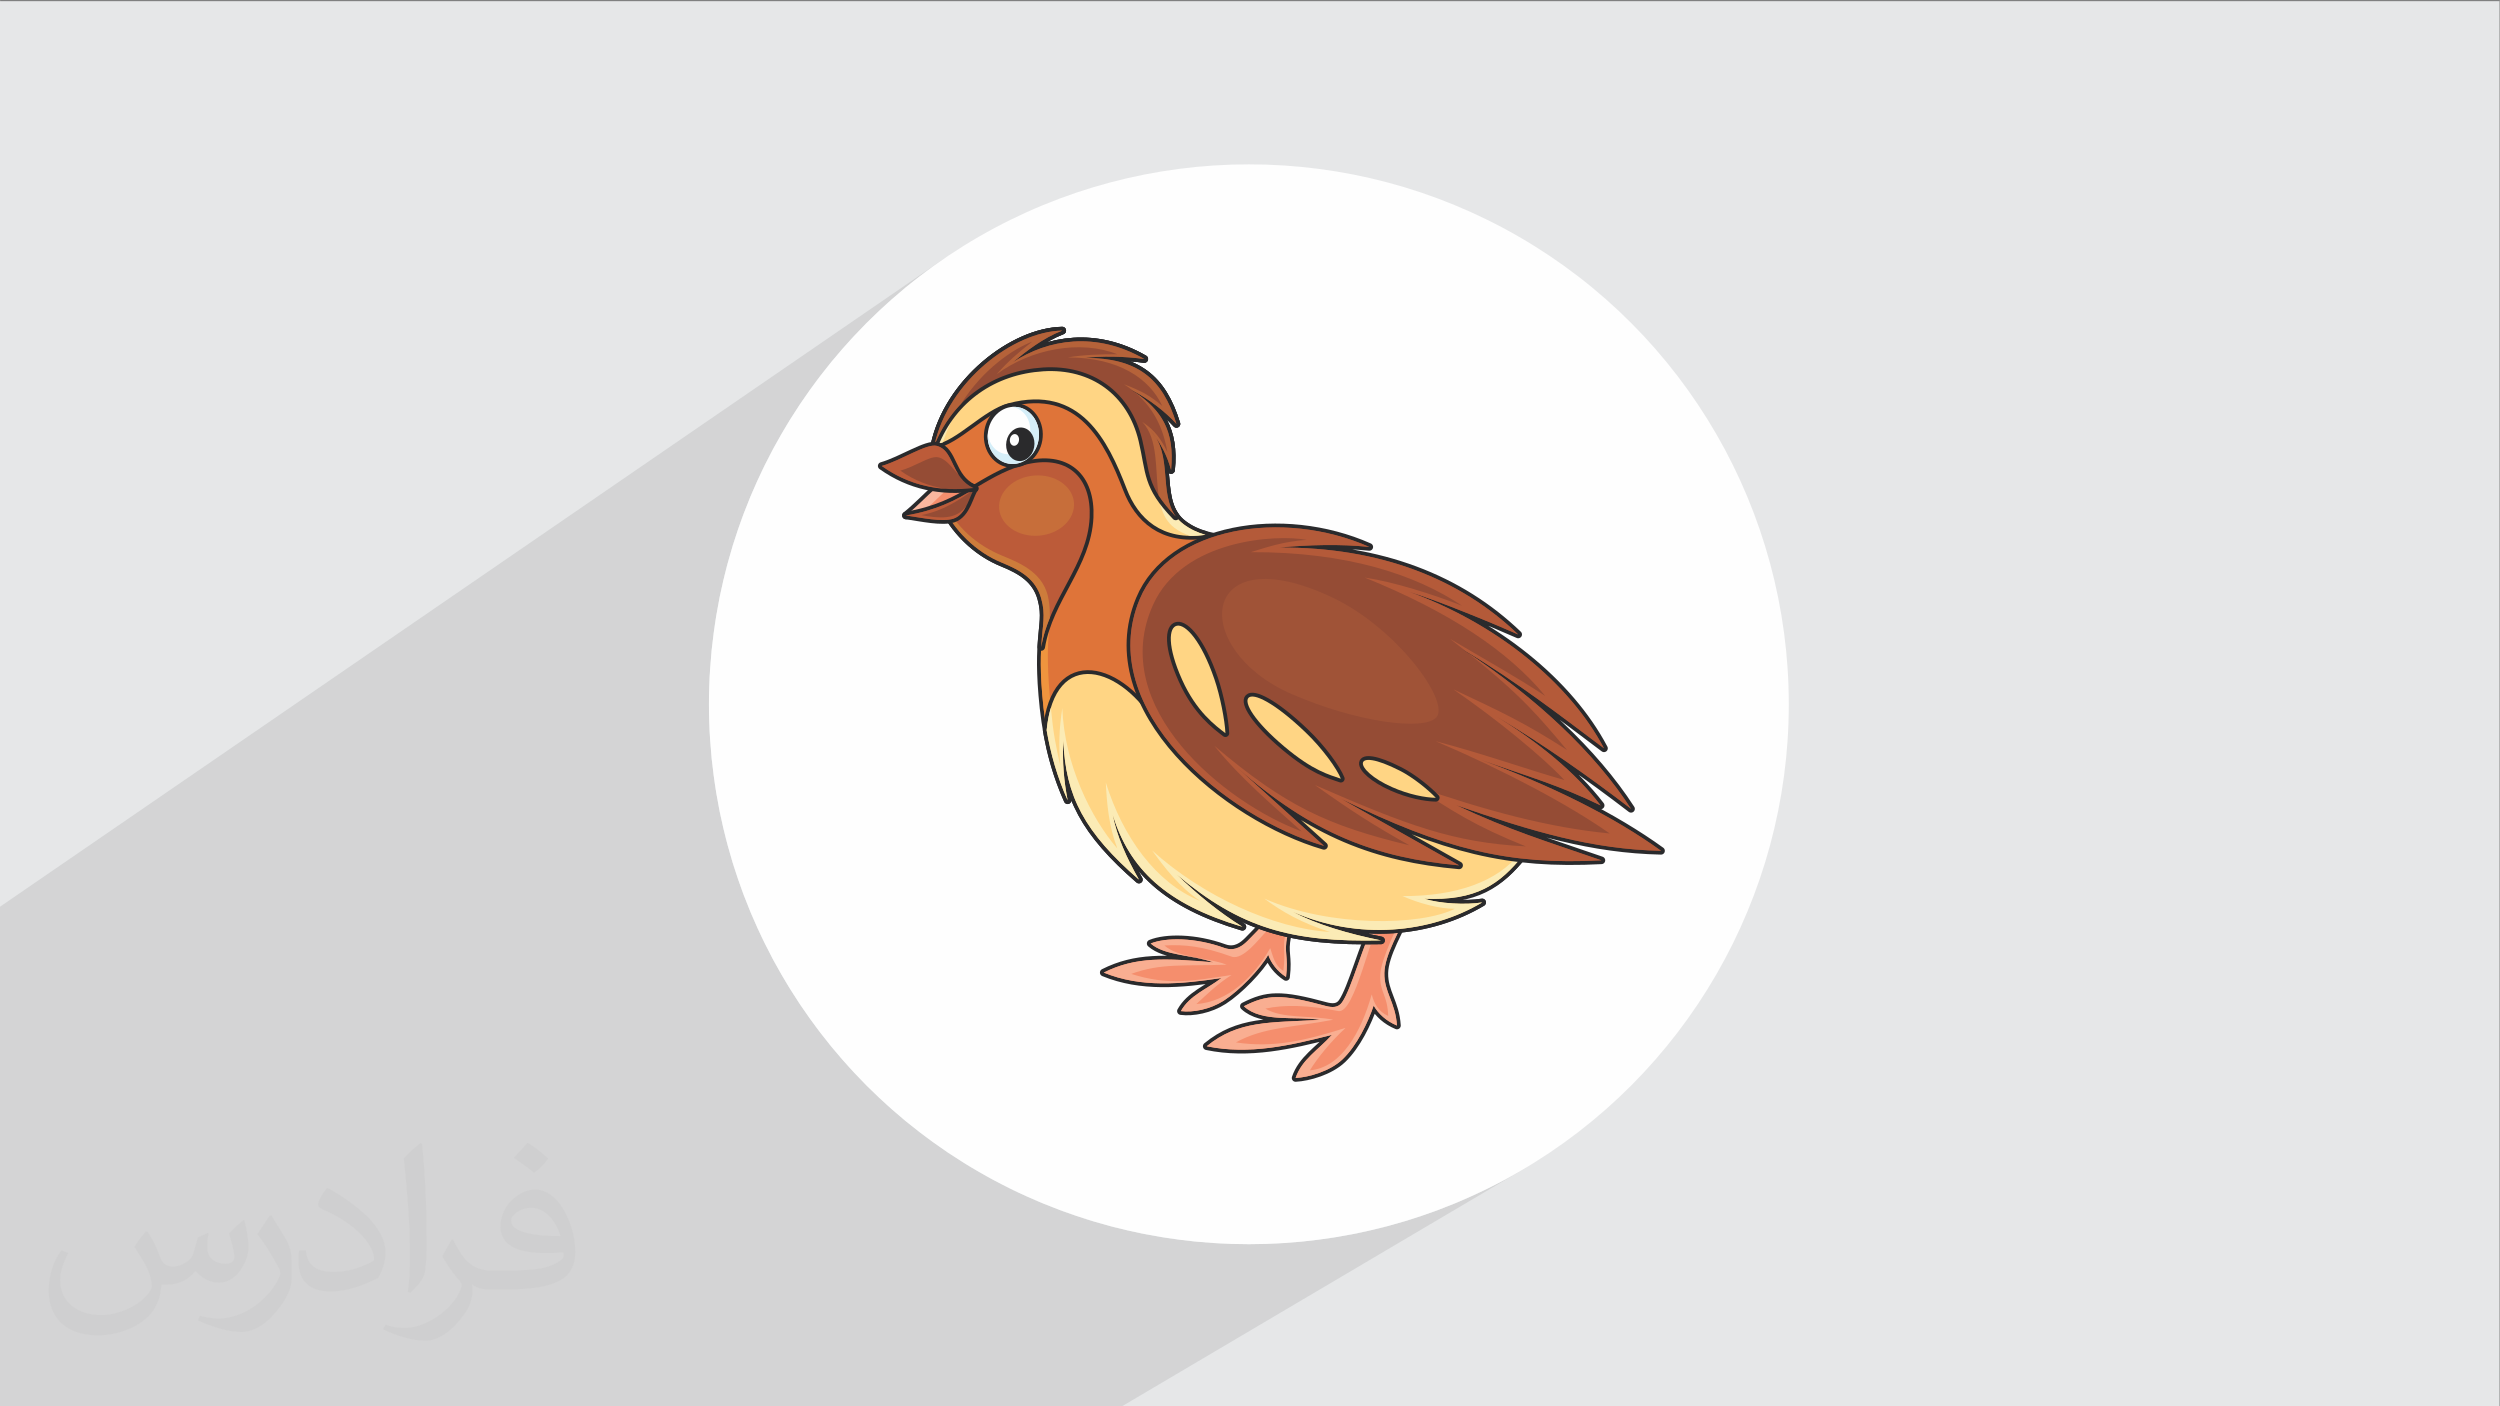 <?xml version="1.0" encoding="UTF-8"?>
<!DOCTYPE svg PUBLIC "-//W3C//DTD SVG 1.1//EN" "http://www.w3.org/Graphics/SVG/1.1/DTD/svg11.dtd">
<!-- Creator: CorelDRAW -->
<svg xmlns="http://www.w3.org/2000/svg" xml:space="preserve" width="3.703in" height="2.083in" version="1.1" style="shape-rendering:geometricPrecision; text-rendering:geometricPrecision; image-rendering:optimizeQuality; fill-rule:evenodd; clip-rule:evenodd"
viewBox="0 0 3703.33 2083.33"
 xmlns:xlink="http://www.w3.org/1999/xlink"
 xmlns:xodm="http://www.corel.com/coreldraw/odm/2003">
 <rect x="0" y="0" width="3703.33" height="2083.33" fill="#808080" stroke="none"/>
 <defs>
  <style type="text/css">
   <![CDATA[
    .str0 {stroke:#2A2A2C;stroke-width:11.26;stroke-linecap:round;stroke-linejoin:round;stroke-miterlimit:22.926}
    .fil4 {fill:none}
    .fil19 {fill:#FEFEFE}
    .fil3 {fill:#FEFEFE}
    .fil9 {fill:#FFD584}
    .fil16 {fill:#F9B79F}
    .fil6 {fill:#F9AE91}
    .fil5 {fill:#F58E6D}
    .fil10 {fill:#FBEBB5}
    .fil8 {fill:#EF943E}
    .fil7 {fill:#DF7439}
    .fil20 {fill:#D5EEF8}
    .fil13 {fill:#CD7C3B}
    .fil12 {fill:#C76E3A}
    .fil11 {fill:#BC5B39}
    .fil15 {fill:#B56239}
    .fil18 {fill:#B45A39}
    .fil17 {fill:#A05337}
    .fil14 {fill:#954C35}
    .fil21 {fill:#2A2A2C}
    .fil0 {fill:#E6E7E8}
    .fil2 {fill:#373435;fill-opacity:0.031}
    .fil1 {fill:#373435;fill-opacity:0.102}
   ]]>
  </style>
 </defs>
 <g id="Layer_x0020_1">
  <polygon class="fil0" points="-2.67,1.74 3702.66,1.74 3702.66,2084.93 -2.67,2084.93 "/>
  <polygon class="fil1" points="1659.3,2084.93 -2.67,2084.93 -2.67,1344.98 1402.78,380.07 1371.42,402.38 1341.2,426.12 1312.18,451.26 1284.41,477.75 1257.92,505.53 1232.78,534.55 1209.04,564.76 1186.73,596.13 1165.93,628.58 1146.67,662.07 1129,696.56 1112.99,731.99 1098.67,768.32 1086.09,805.48 1075.31,843.44 1066.38,882.14 1059.35,921.53 1054.26,961.56 1051.17,1002.18 1050.13,1043.34 1051.17,1084.5 1054.26,1125.12 1059.35,1165.15 1066.38,1204.54 1075.31,1243.24 1086.09,1281.19 1098.67,1318.36 1112.99,1354.68 1129,1390.11 1146.67,1424.6 1165.93,1458.09 1186.73,1490.55 1209.04,1521.91 1232.78,1552.13 1257.92,1581.15 1284.41,1608.93 1312.18,1635.41 1341.2,1660.55 1371.42,1684.3 1402.78,1706.6 1435.24,1727.4 1468.73,1746.66 1503.22,1764.33 1538.65,1780.34 1574.97,1794.67 1612.14,1807.24 1650.09,1818.02 1688.79,1826.95 1728.18,1833.98 1768.21,1839.07 1808.83,1842.16 1849.99,1843.2 1891.15,1842.16 1931.78,1839.07 1971.8,1833.98 2011.19,1826.95 2049.89,1818.02 2087.85,1807.24 2125.01,1794.67 2161.34,1780.34 2196.77,1764.33 2231.26,1746.66 2264.75,1727.4 "/>
  <path class="fil2" d="M219.02 1825.24c7,11 12,21 16,32 3,7 5,19 21,19 5,0 11,-1 17,-5 7,-3 12,-9 14,-17l6 -21 15 -7 1 1c-2,8 -2,15 -2,21 0,18 15,24 27,24 7,0 13,-3 13,-10 0,-8 -4,-22 -8,-35 7,-7 14,-14 22,-20l1 1c4,15 6,30 6,40 0,10 -4,20 -8,27 -7,14 -20,25 -36,25 -12,0 -25,-6 -34,-17l-1 0c-9,11 -22,20 -43,20l-7 0c-1,14 -4,24 -9,33 -13,25 -50,42 -85.01,42 -49,0 -73.01,-28 -73.01,-66 0,-23 7,-45 19,-60l10 4c-7,14 -12,27 -12,40 0,35 29,52 61,52 30,0 68.01,-20 75.01,-42 -2,-25 -12,-36 -26,-59 4,-7 10,-15 17,-23l1 0 0 0 2 1 0 0 0 0 0 0 0.02 -0.01 -0.01 0.01zm563.05 -132.01c10,6 20,14 30,23 -6,8 -12,15 -21,21 -10,-8 -20,-15 -30,-22 7,-8 14,-15 20,-22l1 0 0 0 0 0 0 0zm5 96.01c-17,0 -30,11 -30,19 0,17 33,23 73.01,23 -5,-20 -22,-42 -43,-42l0 0 -0.01 0zm-37 93.01c22,0 41,-1 55,-4 16,-4 30,-12 30,-18 0,-2 0,-3 -1,-5 -9,1 -19,1 -29,1 -29,0 -52,-7 -60,-23 -2,-4 -4,-10 -4,-15 0,-16 7,-32 19,-42 10,-9 21,-14 33,-14 20,0 37,17 48,42 6,14 11,30 11,51 0,14 -4,25 -12,34 -16,15 -45,21 -90.01,21l-20 0 0 0 -5 0c-11,0 -19,-2 -25,-7l-1 0c0,2 1,5 1,7 0,10 -3,23 -10,33 -20,30 -42,43 -60,43 -19,0 -42,-7 -63,-17l4 -7c7,3 16,5 29,5 34,0 78.01,-33 84.01,-64 -1,-3 -3,-6 -7,-10 -10,-12 -16,-22 -22,-32 5,-10 10,-18 14,-25l2 0c14,29 28,46 57,46l4 0 0 0 21 0 0 0 -3 0 0 0 0 0 0 0zm-146.01 31c2,-14 3,-29 3,-43l0 -21c0,-39 -5,-96.01 -9,-133.01 7,-8 17,-17 25,-23l2 1c5,47 7,101.01 7,151.01 0,13 -1,26 -2,35 -1,12 -8,21 -22,35l-3 -1 0 0 -1 -1 0 0 0 0 0 0zm-151.02 -62.01c1,18 10,33 41,33 20,0 36,-5 55,-14 3,-2 5,-3 5,-5 0,-12 -9,-27 -24,-41 -14,-13 -34,-25 -51,-32 -6,-3 -8,-5 -8,-8 0,-5 7,-17 13,-24l2 0c20,11 43,27 60,44 15,16 25,33 25,51 0,13 -4,26 -11,38 -22,11 -46,20 -70.01,20 -29,0 -48,-13 -48,-45 0,-3 0,-9 1,-16l10 0 0 0 0 -1 0 0 0 0 0 0 0 0 0.01 0zm-52 -52l18 29c7,11 13,22 13,41l0 24c0,19 -12,39 -32,60 -15,14 -29,20 -42,20 -19,0 -40,-6 -65,-17l3 -7c8,2 17,4 28,4 35,0 72.01,-26 88.01,-58 2,-4 3,-7 3,-9 0,-4 -2,-8 -4,-11 -9,-17 -19,-33 -30,-47 6,-9 12,-18 18,-27l2 0 0 0 0 -2 0 0 0 0 0 0 0 0 -0.01 0z"/>
  <circle class="fil3" cx="1849.99" cy="1043.34" r="799.86"/>
  <g id="_1601250643536">
   <path class="fil4 str0" d="M1920.73 1309.77c-28.04,37.78 -56.02,67.67 -72.39,83.8 -6.62,6.51 -18.06,16.76 -34.84,10.7 -42.89,-15.49 -86.2,-15.75 -109,-6.54 21.26,18.59 61.87,16.49 92.8,27.91 -70.77,-6.09 -114.98,-8.63 -162.32,15.17 55.15,22.82 115.11,17.11 174.42,8.05 -22.03,16.86 -46.84,25.39 -60.1,49.03 17.77,2.41 43.47,-2.62 63.33,-15.38 23.09,-14.83 53.96,-46.65 66.03,-67.99 4.29,12.15 12.97,24.04 26.4,32.8 3.89,-31.48 -3.47,-34.95 1.91,-60.69 5.13,-24.57 40.46,-51.63 61.71,-81.17 6.59,-9.14 -38.86,-7.97 -47.94,4.31l0 0z"/>
   <path class="fil5" d="M1920.73 1309.77c-28.04,37.78 -56.02,67.67 -72.39,83.8 -6.62,6.51 -18.06,16.76 -34.84,10.7 -42.89,-15.49 -86.2,-15.75 -109,-6.54 21.26,18.59 61.87,16.49 92.8,27.91 -70.77,-6.09 -114.98,-8.63 -162.32,15.17 55.15,22.82 115.11,17.11 174.42,8.05 -22.03,16.86 -46.84,25.39 -60.1,49.03 17.77,2.41 43.47,-2.62 63.33,-15.38 23.09,-14.83 53.96,-46.65 66.03,-67.99 4.29,12.15 12.97,24.04 26.4,32.8 3.89,-31.48 -3.47,-34.95 1.91,-60.69 5.13,-24.57 40.46,-51.63 61.71,-81.17 6.59,-9.14 -38.86,-7.97 -47.94,4.31l0 0z"/>
   <path class="fil6" d="M1920.73 1309.77c-28.04,37.78 -56.02,67.67 -72.39,83.8 -6.62,6.51 -18.06,16.76 -34.84,10.7 -42.89,-15.49 -86.2,-15.75 -109,-6.54 21.26,18.59 61.87,16.49 92.8,27.91 -70.77,-6.09 -114.98,-8.63 -162.32,15.17 55.15,22.82 115.11,17.11 174.42,8.05 -22.03,16.86 -46.84,25.39 -60.1,49.03 17.77,2.41 43.47,-2.62 63.33,-15.38 23.09,-14.83 53.96,-46.65 66.03,-67.99 4.29,12.15 12.97,24.04 26.4,32.8 3.89,-31.48 -3.47,-34.95 1.91,-60.69 5.13,-24.57 40.46,-51.63 61.71,-81.17 1.38,-1.91 0.48,-3.36 -1.88,-4.37 -22.19,27.72 -57.59,57.93 -62.32,80.57 -5.37,25.76 0.5,25.23 -3.39,56.74 -13.42,-8.77 -15.17,-21.66 -19.46,-33.81 -25.02,44.3 -63.7,79.67 -109.5,82.87 16.26,-14.7 29.15,-28.2 52.19,-43.08 -59.33,9.06 -93.46,15.78 -148.64,-1.59 44.37,-16.36 79.64,-11.33 141.49,-13.69 -30.92,-11.39 -71.03,-9.82 -92.3,-28.41 29.26,-1.75 56.69,1.01 99.55,16.5 16.79,6.06 42.15,-28.04 48.77,-34.55 15.86,-15.62 40.83,-45.65 67.89,-81.94 -8.76,1.56 -17,4.58 -20.33,9.08l0 0z"/>
   <path class="fil4 str0" d="M2040.14 1356.61c-22.14,45.59 -37.89,107.84 -52,128.15 -5.69,8.23 -14.54,8.13 -24.54,5.43 -66.38,-18.06 -86.76,-16.89 -121.02,0.48 26.26,24.65 78.05,14.3 113.08,20.2 -74.71,4.26 -121.07,0.53 -168.12,39.07 62.96,13.16 125.1,-1.46 185.55,-16.89 -19.96,22.24 -44.54,36.22 -53.88,63.89 19.3,-0.98 50.81,-9.93 69.31,-27.4 21.47,-20.31 37.83,-54.81 46.36,-79.8 6.96,12.02 18.54,22.88 34.5,29.49 -2.15,-34.13 -19.22,-49.51 -18.67,-77.83 0.56,-27.04 22.74,-63.36 39.37,-98.89 5.14,-10.99 -42.76,-0.69 -49.93,14.11l0 0z"/>
   <path class="fil5" d="M2040.14 1356.61c-22.14,45.59 -37.89,107.84 -52,128.15 -5.69,8.23 -14.54,8.13 -24.54,5.43 -66.38,-18.06 -86.76,-16.89 -121.02,0.48 26.26,24.65 78.05,14.3 113.08,20.2 -74.71,4.26 -121.07,0.53 -168.12,39.07 62.96,13.16 125.1,-1.46 185.55,-16.89 -19.96,22.24 -44.54,36.22 -53.88,63.89 19.3,-0.98 50.81,-9.93 69.31,-27.4 21.47,-20.31 37.83,-54.81 46.36,-79.8 6.96,12.02 18.54,22.88 34.5,29.49 -2.15,-34.13 -19.22,-49.51 -18.67,-77.83 0.56,-27.04 22.74,-63.36 39.37,-98.89 5.14,-10.99 -42.76,-0.69 -49.93,14.11l0 0z"/>
   <path class="fil6" d="M2040.14 1356.61c-22.14,45.59 -37.89,107.84 -52,128.15 -5.69,8.23 -14.54,8.13 -24.54,5.43 -66.38,-18.06 -86.76,-16.89 -121.02,0.48 26.26,24.65 78.05,14.3 113.08,20.2 -74.71,4.26 -121.07,0.53 -168.12,39.07 62.96,13.16 125.1,-1.46 185.55,-16.89 -19.96,22.24 -44.54,36.22 -53.88,63.89 19.3,-0.98 50.81,-9.93 69.31,-27.4 21.47,-20.31 37.83,-54.81 46.36,-79.8 6.96,12.02 18.54,22.88 34.5,29.49 -2.15,-34.13 -19.22,-49.51 -18.67,-77.83 0.56,-27.04 22.74,-63.36 39.37,-98.89 1.14,-2.44 -0.31,-3.81 -3.33,-4.34 -16.68,32.83 -40.85,82 -42.09,105.35 -1.41,26.29 10.8,29.84 11.73,61.56 -14.59,-6.62 -20.79,-18.11 -24.39,-31.96 -15.7,55.97 -45.17,108.55 -91.63,112.5 11.36,-18.51 31.45,-43.24 52.95,-62.91 -57.24,17.95 -105.37,30.29 -162.54,21.53 41.38,-22.93 83.45,-21.84 144.21,-33.57 -32.28,-6.57 -76.67,-1.38 -100.5,-16.52 28.62,-6.17 63.11,-5.16 107.83,3.63 25.13,4.95 47.79,-118.09 69.55,-151.2 -5.5,2.89 -9.93,6.33 -11.72,10.06l0 0z"/>
   <path class="fil4 str0" d="M2256.61 1266.56c-32.33,40.93 -66.96,65.29 -147.02,64.81 21.82,7.12 61.43,9.61 86.05,5.51 -76.67,45.72 -183.63,56.63 -280.56,13.87 34.66,18.85 84.11,33.07 130.74,42.39 -132.91,2.86 -207.89,-17.74 -303.1,-97.98 31.4,30.58 63.89,56.81 97.7,77.84 -113.4,-33.73 -167.09,-85.49 -192.22,-166 6.22,32.04 20.7,64.04 38.92,96.11 -80.22,-69.81 -108.84,-123.09 -111.99,-206.51 -1.85,32.28 1.01,61.45 6.35,88.93 -23.48,-52.72 -33.12,-102.99 -37.59,-156.45 -7.84,-93.33 9.03,-104.87 -1.54,-142.61 -7.92,-28.3 -30.1,-41.49 -57.9,-52.78 -66.44,-26.97 -114.45,-102.09 -100.76,-171.58 18.72,-95.03 116.08,-170.95 189.85,-172.36 -28.33,10.87 -54.33,31.22 -73.07,46.87 51.76,-34.02 122.87,-46.07 194.6,-4.77 -30.63,-4.14 -63.94,-4.62 -87.37,-1.59 76.7,0.11 114.32,29.98 135.02,97.7 -17.23,-18.78 -40.72,-36.83 -67.51,-50.83 43.71,27.9 65.42,58.72 59.57,119.14 -5.69,-20.43 -14.96,-39.95 -30.18,-57.98 36.96,39.37 5.67,106.03 48.45,138.2 42.52,31.98 94.15,15.31 178.71,36.54 186.47,46.84 479.13,258.07 324.86,453.55l0 0z"/>
   <path class="fil7" d="M2256.61 1266.56c-32.33,40.93 -66.96,65.29 -147.02,64.81 21.82,7.12 61.43,9.61 86.05,5.51 -76.67,45.72 -183.63,56.63 -280.56,13.87 34.66,18.85 84.11,33.07 130.74,42.39 -132.91,2.86 -207.89,-17.74 -303.1,-97.98 31.4,30.58 63.89,56.81 97.7,77.84 -113.4,-33.73 -167.09,-85.49 -192.22,-166 6.22,32.04 20.7,64.04 38.92,96.11 -80.22,-69.81 -108.84,-123.09 -111.99,-206.51 -1.85,32.28 1.01,61.45 6.35,88.93 -23.48,-52.72 -33.12,-102.99 -37.59,-156.45 -7.84,-93.33 9.03,-104.87 -1.54,-142.61 -7.92,-28.3 -30.1,-41.49 -57.9,-52.78 -66.44,-26.97 -114.45,-102.09 -100.76,-171.58 18.72,-95.03 116.08,-170.95 189.85,-172.36 -28.33,10.87 -54.33,31.22 -73.07,46.87 51.76,-34.02 122.87,-46.07 194.6,-4.77 -30.63,-4.14 -63.94,-4.62 -87.37,-1.59 76.7,0.11 114.32,29.98 135.02,97.7 -17.23,-18.78 -40.72,-36.83 -67.51,-50.83 43.71,27.9 65.42,58.72 59.57,119.14 -5.69,-20.43 -14.96,-39.95 -30.18,-57.98 36.96,39.37 5.67,106.03 48.45,138.2 42.52,31.98 94.15,15.31 178.71,36.54 186.47,46.84 479.13,258.07 324.86,453.55l0 0z"/>
   <path class="fil8" d="M1680.68 580.72c40.06,26.99 59.7,57.7 54.09,115.54 -5.69,-20.43 -14.96,-39.95 -30.18,-57.98 36.96,39.37 5.67,106.03 48.45,138.2 42.52,31.98 94.15,15.31 178.71,36.54 -84.56,-21.23 -149.48,0.91 -192,-31.07 -42.78,-32.18 -10.7,-117.59 -47.65,-156.96 19.91,13.35 27.61,25.84 37.2,44.71 -5.08,-29.46 -16.87,-62.51 -48.61,-88.98l0 0zm575.93 685.85c-32.33,40.93 -66.96,65.29 -147.02,64.81 21.82,7.12 61.43,9.61 86.05,5.51 -76.67,45.72 -183.63,56.63 -280.56,13.87 34.66,18.85 84.11,33.07 130.74,42.39 -132.91,2.86 -207.89,-17.74 -303.1,-97.98 31.4,30.58 63.89,56.81 97.7,77.84 -113.4,-33.73 -167.09,-85.49 -192.22,-166 6.22,32.04 20.7,64.04 38.92,96.11 -80.22,-69.81 -108.84,-123.09 -111.99,-206.51 -1.85,32.28 1.01,61.45 6.35,88.93 -23.48,-52.72 -33.12,-102.99 -37.59,-156.45 -7.84,-93.33 9.03,-104.87 -1.54,-142.61 -7.92,-28.3 -30.1,-41.49 -57.9,-52.78 -66.44,-26.97 -114.45,-102.09 -100.76,-171.58 18.72,-95.03 116.08,-170.95 189.85,-172.36 -28.33,10.87 -54.33,31.22 -73.07,46.87 51.76,-34.02 122.87,-46.07 194.6,-4.77 -30.63,-4.14 -63.94,-4.62 -87.37,-1.59 76.7,0.11 114.32,29.98 135.02,97.7 -16.57,-18.06 -38.92,-35.43 -64.41,-49.19 -4.11,-3.26 -8.5,-6.42 -13.26,-9.45 26.82,10.09 40.13,17.99 56.58,32.09 -18.35,-40.37 -64.55,-71.81 -139.71,-71.92 21.1,-3.81 51.28,-4.9 73.31,-4.66 -54.54,-21.78 -127.99,-8.16 -178.98,29.76 17.18,-19.55 33.81,-33.65 52.76,-48.42 -37.04,13.91 -107.84,64.06 -135.16,158.3 -19.71,68.03 24.94,132.12 91.39,159.09 27.8,11.28 61.69,26.04 68.04,64.49 6.38,38.67 -6.27,46.95 1.54,140.26 4.48,53.48 7.84,70.95 15.73,105.69 -2.22,-30.63 -1.96,-51.97 3.02,-85.04 3.15,83.43 42.7,163.28 81.52,208.07 -12.73,-33.6 -15.49,-66.43 -17.05,-97.67 25.15,80.52 74.13,148.69 139.87,175.38 -30.66,-20.23 -53,-49.62 -71.14,-74.72 74.93,67.75 180.35,115.7 263.31,120.65 -41.94,-13.21 -71.89,-30.56 -97.17,-49.43 96.93,42.78 232,40.46 282.12,15.04 -22.26,0.19 -52.53,-7.76 -77.46,-18.77 80.06,0.45 141.59,-22.08 173.57,-63.28 132.38,-170.45 -132.91,-404.35 -319.38,-451.19 186.47,46.84 479.13,258.07 324.86,453.55l0 0z"/>
   <path class="fil4 str0" d="M2256.61 1266.56c-35.19,43.82 -69.92,68.23 -147.02,64.81 21.82,7.12 61.43,9.61 86.05,5.51 -76.67,45.72 -183.63,56.63 -280.56,13.87 34.66,18.85 84.11,33.07 130.74,42.39 -132.91,2.86 -207.89,-17.74 -303.1,-97.98 31.4,30.58 63.89,56.81 97.7,77.84 -113.4,-33.73 -167.09,-85.49 -192.22,-166 6.22,32.04 20.7,64.04 38.92,96.11 -80.22,-69.81 -108.84,-123.09 -111.99,-206.51 -1.85,32.28 1.01,61.45 6.35,88.93 -15.65,-35.11 -25.15,-69.13 -31.08,-103.73 11.89,-124.2 111.2,-95.39 162.8,-6.04 79.88,138.37 392.38,171.57 589.46,83.24 -1.75,35.98 -16.97,71.33 -46.04,107.57l0 0z"/>
   <path class="fil9" d="M2256.61 1266.56c-35.19,43.82 -69.92,68.23 -147.02,64.81 21.82,7.12 61.43,9.61 86.05,5.51 -76.67,45.72 -183.63,56.63 -280.56,13.87 34.66,18.85 84.11,33.07 130.74,42.39 -132.91,2.86 -207.89,-17.74 -303.1,-97.98 31.4,30.58 63.89,56.81 97.7,77.84 -113.4,-33.73 -167.09,-85.49 -192.22,-166 6.22,32.04 20.7,64.04 38.92,96.11 -80.22,-69.81 -108.84,-123.09 -111.99,-206.51 -1.85,32.28 1.01,61.45 6.35,88.93 -15.65,-35.11 -25.15,-69.13 -31.08,-103.73 11.89,-124.2 111.2,-95.39 162.8,-6.04 79.88,138.37 392.38,171.57 589.46,83.24 -1.75,35.98 -16.97,71.33 -46.04,107.57l0 0z"/>
   <path class="fil10" d="M2256.61 1266.56c-35.19,43.82 -69.92,68.23 -147.02,64.81 21.82,7.12 61.43,9.61 86.05,5.51 -76.67,45.72 -183.63,56.63 -280.56,13.87 34.66,18.85 84.11,33.07 130.74,42.39 -132.91,2.86 -207.89,-17.74 -303.1,-97.98 31.4,30.58 63.89,56.81 97.7,77.84 -113.4,-33.73 -167.09,-85.49 -192.22,-166 6.22,32.04 20.7,64.04 38.92,96.11 -80.22,-69.81 -108.84,-123.09 -111.99,-206.51 -1.85,32.28 1.01,61.45 6.35,88.93 -15.65,-35.11 -25.15,-69.13 -31.08,-103.73 1.22,-12.66 3.34,-23.67 6.22,-33.23 3.68,38.36 7.15,55.46 13.93,85.41 -2.22,-30.63 -1.96,-51.97 3.02,-85.04 3.15,83.43 42.7,163.28 81.52,208.07 -12.73,-33.6 -15.49,-66.43 -17.05,-97.67 25.15,80.52 74.13,148.69 139.87,175.38 -30.66,-20.23 -53,-49.62 -71.14,-74.72 74.93,67.75 180.35,115.7 263.31,120.65 -41.94,-13.21 -71.89,-30.56 -97.17,-49.43 96.93,42.78 232,40.46 282.12,15.04 -22.26,0.19 -52.53,-7.76 -77.46,-18.77 80.06,0.45 141.59,-22.08 173.57,-63.28 24.25,-31.22 35.11,-64.55 35.61,-98.46 5.37,-2.17 10.7,-4.4 15.91,-6.76 -1.75,35.98 -16.97,71.33 -46.04,107.57l0 0z"/>
   <path class="fil4 str0" d="M1542.37 958.46c1.93,-33.46 6.96,-46.96 -0.03,-72 -7.92,-28.3 -30.1,-41.49 -57.9,-52.78 -38.98,-15.82 -71.61,-48.23 -89.17,-86.35 13.85,-6.37 28.28,-11.58 42.05,-19.72 24.4,-14.42 50.11,-30.81 79.02,-38.53 64.5,-17.22 100.54,17.96 97.78,77.43 -3.28,70.73 -59.73,119.95 -71.75,191.95l0 0z"/>
   <path class="fil11" d="M1542.37 958.46c1.93,-33.46 6.96,-46.96 -0.03,-72 -7.92,-28.3 -30.1,-41.49 -57.9,-52.78 -38.98,-15.82 -71.61,-48.23 -89.17,-86.35 13.85,-6.37 28.28,-11.58 42.05,-19.72 24.4,-14.42 50.11,-30.81 79.02,-38.53 64.5,-17.22 100.54,17.96 97.78,77.43 -3.28,70.73 -59.73,119.95 -71.75,191.95l0 0z"/>
   <path class="fil12" d="M1531.96 704.48c30.61,-2.41 57,15.59 58.94,40.19 1.93,24.6 -21.31,46.49 -51.94,48.89 -30.61,2.4 -56.98,-15.59 -58.91,-40.19 -1.93,-24.6 21.31,-46.49 51.92,-48.89l0 0z"/>
   <path class="fil13" d="M1542.37 958.46c1.93,-33.46 6.96,-46.96 -0.03,-72 -7.92,-28.3 -30.1,-41.49 -57.9,-52.78 -38.98,-15.82 -71.61,-48.23 -89.17,-86.35 1.49,-0.69 3,-1.37 4.5,-2.03 15.53,34.28 46.8,62.54 85.46,78.22 27.8,11.28 61.69,26.04 68.04,64.49 1.75,10.63 2.06,18.97 1.78,27.39 -5.61,13.61 -10.14,27.82 -12.68,43.05l0 0z"/>
   <path class="fil4 str0" d="M1384.4 658.68c20.34,-93.23 116.26,-167.55 189.13,-168.94 -28.33,10.87 -54.33,31.22 -73.07,46.87 51.76,-34.02 122.87,-46.07 194.6,-4.77 -30.63,-4.14 -63.94,-4.62 -87.37,-1.59 76.7,0.11 114.32,29.98 135.02,97.7 -17.23,-18.78 -40.72,-36.83 -67.51,-50.83 43.71,27.9 65.42,58.72 59.57,119.14 -5.69,-20.43 -14.96,-39.95 -30.18,-57.98 36.96,39.37 5.67,106.03 48.45,138.2 10.22,7.69 20.97,12.56 32.57,15.83 -64.68,9.26 -99.76,-24.34 -116.6,-68.14 -27.62,-71.92 -68.12,-154.95 -175.06,-126.83 -37.51,9.87 -76.01,55.96 -109.52,61.52l-0.01 -0.18 0 0z"/>
   <path class="fil9" d="M1384.4 658.68c20.34,-93.23 116.26,-167.55 189.13,-168.94 -28.33,10.87 -54.33,31.22 -73.07,46.87 51.76,-34.02 122.87,-46.07 194.6,-4.77 -30.63,-4.14 -63.94,-4.62 -87.37,-1.59 76.7,0.11 114.32,29.98 135.02,97.7 -17.23,-18.78 -40.72,-36.83 -67.51,-50.83 43.71,27.9 65.42,58.72 59.57,119.14 -5.69,-20.43 -14.96,-39.95 -30.18,-57.98 36.96,39.37 5.67,106.03 48.45,138.2 10.22,7.69 20.97,12.56 32.57,15.83 -64.68,9.26 -99.76,-24.34 -116.6,-68.14 -27.62,-71.92 -68.12,-154.95 -175.06,-126.83 -37.51,9.87 -76.01,55.96 -109.52,61.52l-0.01 -0.18 0 0z"/>
   <path class="fil10" d="M1680.68 580.72c40.06,26.99 59.7,57.7 54.09,115.54 -5.69,-20.43 -14.96,-39.95 -30.18,-57.98 36.96,39.37 5.67,106.03 48.45,138.2 10.22,7.69 20.97,12.56 32.57,15.83 -8.05,1.15 -15.67,1.65 -22.85,1.52 -8.29,-2.77 -15.94,-6.58 -23.01,-11.88 -42.78,-32.18 -10.7,-117.59 -47.65,-156.96 19.91,13.35 27.61,25.84 37.2,44.71 -5.08,-29.46 -16.87,-62.51 -48.61,-88.98l0 0zm-296.28 77.96c20.34,-93.23 116.26,-167.55 189.13,-168.94 -28.33,10.87 -54.33,31.22 -73.07,46.87 51.76,-34.02 122.87,-46.07 194.6,-4.77 -30.63,-4.14 -63.94,-4.62 -87.37,-1.59 76.7,0.11 114.32,29.98 135.02,97.7 -16.57,-18.06 -38.92,-35.43 -64.41,-49.19 -4.11,-3.26 -8.5,-6.42 -13.26,-9.45 26.82,10.09 40.13,17.99 56.58,32.09 -18.35,-40.37 -64.55,-71.81 -139.71,-71.92 21.1,-3.81 51.28,-4.9 73.31,-4.66 -54.54,-21.78 -127.99,-8.16 -178.98,29.76 17.18,-19.55 33.81,-33.65 52.76,-48.42 -35.82,13.44 -103.19,60.78 -132.3,149.09 -4.16,1.7 -8.26,2.96 -12.28,3.63l-0.01 -0.18 0 0z"/>
   <path class="fil4 str0" d="M1384.4 658.68c20.34,-93.23 116.26,-167.55 189.13,-168.94 -28.33,10.87 -54.33,31.22 -73.07,46.87 51.76,-34.02 122.87,-46.07 194.6,-4.77 -30.63,-4.14 -63.94,-4.62 -87.37,-1.59 76.7,0.11 114.32,29.98 135.02,97.7 -17.23,-18.78 -40.72,-36.83 -67.51,-50.83 43.71,27.9 65.42,58.72 59.57,119.14 -5.69,-20.43 -14.96,-39.95 -30.18,-57.98 33.02,35.16 11.57,92.09 37.09,126.78 -43.93,-45.52 -38.07,-64.81 -49.54,-112.92 -16.92,-71.1 -73.47,-112.38 -147.13,-107.71 -73.41,4.66 -133.2,46.32 -160.59,114.44l-0.01 -0.18 0 0z"/>
   <path class="fil14" d="M1384.4 658.68c20.34,-93.23 116.26,-167.55 189.13,-168.94 -28.33,10.87 -54.33,31.22 -73.07,46.87 51.76,-34.02 122.87,-46.07 194.6,-4.77 -30.63,-4.14 -63.94,-4.62 -87.37,-1.59 76.7,0.11 114.32,29.98 135.02,97.7 -17.23,-18.78 -40.72,-36.83 -67.51,-50.83 43.71,27.9 65.42,58.72 59.57,119.14 -5.69,-20.43 -14.96,-39.95 -30.18,-57.98 33.02,35.16 11.57,92.09 37.09,126.78 -43.93,-45.52 -38.07,-64.81 -49.54,-112.92 -16.92,-71.1 -73.47,-112.38 -147.13,-107.71 -73.41,4.66 -133.2,46.32 -160.59,114.44l-0.01 -0.18 0 0z"/>
   <path class="fil15" d="M1680.68 580.72c40.06,26.99 59.7,57.7 54.09,115.54 -5.69,-20.43 -14.96,-39.95 -30.18,-57.98 33.02,35.16 11.57,92.09 37.09,126.78 -11.44,-11.85 -19.49,-21.93 -25.37,-31.2 -5.46,-37.43 0.03,-83.04 -24.22,-108.86 19.91,13.35 27.61,25.84 37.2,44.71 -5.08,-29.46 -16.87,-62.51 -48.61,-88.98l0 0zm-296.28 77.96c20.34,-93.23 116.26,-167.55 189.13,-168.94 -28.33,10.87 -54.33,31.22 -73.07,46.87 51.76,-34.02 122.87,-46.07 194.6,-4.77 -30.63,-4.14 -63.94,-4.62 -87.37,-1.59 76.7,0.11 114.32,29.98 135.02,97.7 -16.57,-18.06 -38.92,-35.43 -64.41,-49.19 -4.11,-3.26 -8.5,-6.42 -13.26,-9.45 26.82,10.09 40.13,17.99 56.58,32.09 -18.35,-40.37 -64.55,-71.81 -139.71,-71.92 21.1,-3.81 51.28,-4.9 73.31,-4.66 -54.54,-21.78 -127.99,-8.16 -178.98,29.76 17.18,-19.55 33.81,-33.65 52.76,-48.42 -27.17,10.2 -72.46,39.88 -105.47,92.14 -16.37,16.76 -29.67,37.09 -39.11,60.57l-0.01 -0.18 0 0z"/>
   <path class="fil4 str0" d="M1443.8 723.57c-27.42,17.95 -59.61,33.23 -101.87,40.07 18.2,-14.93 29.87,-27.89 43.54,-39.82 15.81,-13.79 36.29,-9.13 58.32,-0.24l0 0z"/>
   <path class="fil16" d="M1443.8 723.57c-27.42,17.95 -59.61,33.23 -101.87,40.07 18.2,-14.93 29.87,-27.89 43.54,-39.82 15.81,-13.79 36.29,-9.13 58.32,-0.24l0 0z"/>
   <path class="fil5" d="M1443.8 723.57c-21.64,14.17 -46.26,26.68 -76.46,34.68 14.09,-12.29 24.31,-23.24 36,-33.44 5.59,-4.87 11.76,-7.44 18.37,-8.33 7.09,1.47 14.5,4.03 22.08,7.09l0 0z"/>
   <path class="fil4 str0" d="M1443.8 723.57c-27.42,17.95 -59.61,33.23 -101.87,40.07 23.76,3.33 53.7,10.24 70.55,4.66 19.92,-6.59 24.37,-36.93 31.31,-44.72l0 0z"/>
   <path class="fil14" d="M1443.8 723.57c-27.42,17.95 -59.61,33.23 -101.87,40.07 23.76,3.33 53.7,10.24 70.55,4.66 19.92,-6.59 24.37,-36.93 31.31,-44.72l0 0z"/>
   <path class="fil11" d="M1443.8 723.57c-27.42,17.95 -59.61,33.23 -101.87,40.07 23.76,3.33 53.7,10.24 70.55,4.66 9.18,-3.03 15.07,-11.11 19.44,-19.7 -14.81,22.83 -42.74,19.03 -67.15,14.55 33.08,-6.68 53.94,-21.37 77.43,-37.33 0.53,-0.87 1.06,-1.63 1.6,-2.24l0 0z"/>
   <path class="fil4 str0" d="M1442.06 722.98c-48.09,5.65 -93.85,-2.68 -136,-32.7 29.48,-8.42 66.61,-33.78 81.75,-29.72 25.89,6.94 20.56,46.82 54.25,62.43l0 0z"/>
   <path class="fil14" d="M1442.06 722.98c-48.09,5.65 -93.85,-2.68 -136,-32.7 29.48,-8.42 66.61,-33.78 81.75,-29.72 25.89,6.94 20.56,46.82 54.25,62.43l0 0z"/>
   <path class="fil11" d="M1400.78 724.18c-33.09,-2.22 -64.81,-12.59 -94.72,-33.9 29.48,-8.42 66.61,-33.78 81.75,-29.72 18.04,4.83 20.93,25.65 32.41,43.11 -11.23,-12.61 -20.23,-25.31 -32.1,-26.4 -12.44,-1.14 -31,13.25 -54.5,19.96 20.46,14.57 43.56,23.33 67.17,26.94l0 0z"/>
   <path class="fil4 str0" d="M1961.3 1253.09c-43.53,-39.24 -87.06,-78.48 -130.58,-117.71 113.37,100.87 209.5,135.69 330.71,146.62 -58.17,-32.83 -116.31,-65.63 -174.45,-98.46 152.44,74.69 247.52,98.25 385.28,90.97 -83.51,-28.89 -135.03,-44.16 -215.25,-81.76 113.24,39.24 201.75,65.53 303.59,67.67 -69.51,-50.22 -161.42,-96.37 -268.15,-135.16 70.27,24.63 117,37.94 178.71,67.91 -38.93,-50.68 -92.67,-93.44 -154.09,-131.64 69.87,41.78 137.76,89.6 199.09,136.7 -54.52,-84.48 -143.04,-166.83 -249.39,-236.22 76.7,45.3 148.93,101.27 209.33,146.57 -51.37,-97.3 -159.69,-185.35 -289.6,-232.19 39.61,11.85 122.87,45.96 162.48,63.52 -85.89,-82.44 -203.86,-129.37 -354.04,-128.8 43.53,-4 89.94,-5.44 133.46,-0.87 -128.35,-56.94 -295.71,-29.45 -340.13,77.41 -67.94,163.37 129.41,323.58 273.02,365.44l0 0z"/>
   <path class="fil14" d="M1961.3 1253.09c-43.53,-39.24 -87.06,-78.48 -130.58,-117.71 113.37,100.87 209.5,135.69 330.71,146.62 -58.17,-32.83 -116.31,-65.63 -174.45,-98.46 152.44,74.69 247.52,98.25 385.28,90.97 -83.51,-28.89 -135.03,-44.16 -215.25,-81.76 113.24,39.24 201.75,65.53 303.59,67.67 -69.51,-50.22 -161.42,-96.37 -268.15,-135.16 70.27,24.63 117,37.94 178.71,67.91 -38.93,-50.68 -92.67,-93.44 -154.09,-131.64 69.87,41.78 137.76,89.6 199.09,136.7 -54.52,-84.48 -143.04,-166.83 -249.39,-236.22 76.7,45.3 148.93,101.27 209.33,146.57 -51.37,-97.3 -159.69,-185.35 -289.6,-232.19 39.61,11.85 122.87,45.96 162.48,63.52 -85.89,-82.44 -203.86,-129.37 -354.04,-128.8 43.53,-4 89.94,-5.44 133.46,-0.87 -128.35,-56.94 -295.71,-29.45 -340.13,77.41 -67.94,163.37 129.41,323.58 273.02,365.44l0 0z"/>
   <path class="fil17" d="M1914.06 1028.49c95.87,41.48 194.68,54.46 213.48,34.47 21.5,-22.87 -58.35,-132.51 -153.54,-177.64 -198.2,-93.99 -214.21,76.43 -59.94,143.17l0 0z"/>
   <path class="fil18" d="M1961.3 1253.09c-43.53,-39.24 -87.06,-78.48 -130.58,-117.71 113.37,100.87 209.5,135.69 330.71,146.62 -58.17,-32.83 -116.31,-65.63 -174.45,-98.46 152.44,74.69 247.52,98.25 385.28,90.97 -83.51,-28.89 -135.03,-44.16 -215.25,-81.76 113.24,39.24 201.75,65.53 303.59,67.67 -69.51,-50.22 -161.42,-96.37 -268.15,-135.16 70.27,24.63 117,37.94 178.71,67.91 -38.93,-50.68 -92.67,-93.44 -154.09,-131.64 69.87,41.78 137.76,89.6 199.09,136.7 -53.25,-82.53 -138.96,-162.99 -242,-231.35 81.42,64.81 105.4,94.97 147.1,144.16 -59.99,-38.79 -96.24,-56.02 -168.2,-89.78 65.05,44.78 133.83,101.41 164.31,134.31 -58.46,-16.76 -117.2,-38.07 -190.52,-57.53 102.04,43.52 196.82,93.99 257.75,136.7 -90.61,-8.79 -183.11,-33.7 -290.37,-70.85 56.63,37.54 90.92,59.76 166.11,90 -107.22,-5.67 -175,-30.9 -312.6,-90.98 56.02,39.77 84.99,58.28 140.03,89.36 -121.05,-29.23 -183.67,-58.09 -288.96,-147.52 38.31,47.79 88.22,89.78 129.44,126.93 -112.79,-41.57 -289.49,-183.96 -219.88,-336.38 44.03,-96.37 182.21,-104.03 227.35,-95.56 -34.44,2.45 -58.11,10.58 -82.87,18.23 142.2,-0.54 244.27,33.26 313.02,79.42 -42.33,-16.63 -100.9,-35.39 -144.21,-41.78 125.94,51.12 212.05,108.42 267.46,175.4 -51.36,-33.22 -68.52,-41.75 -141.15,-84.64 8.45,6.51 16.37,12.71 23.83,18.64 74.82,44.75 145.22,99.26 204.3,143.58 -51.37,-97.3 -159.69,-185.35 -289.6,-232.19 39.61,11.85 122.87,45.96 162.48,63.52 -85.89,-82.44 -203.86,-129.37 -354.04,-128.8 43.53,-4 89.94,-5.44 133.46,-0.87 -128.35,-56.94 -295.71,-29.45 -340.13,77.41 -67.94,163.37 129.41,323.58 273.02,365.44l0 0z"/>
   <path class="fil4 str0" d="M1751.18 1007.12c21.36,47.55 49.7,67.97 64.07,79.06 -0.77,-19.04 -7.91,-55.57 -16.47,-80.38 -39,-113.31 -92.03,-97.54 -47.6,1.32l0 0z"/>
   <path class="fil9" d="M1751.18 1007.12c21.36,47.55 49.7,67.97 64.07,79.06 -0.77,-19.04 -7.91,-55.57 -16.47,-80.38 -39,-113.31 -92.03,-97.54 -47.6,1.32l0 0z"/>
   <path class="fil4 str0" d="M1902.57 1105.98c43.18,36.38 66.4,41.52 83.66,47.63 -5.61,-14.43 -27.24,-44.74 -52.63,-68.97 -93.68,-89.41 -120.07,-53.64 -31.03,21.34l0 0z"/>
   <path class="fil9" d="M1902.57 1105.98c43.18,36.38 66.4,41.52 83.66,47.63 -5.61,-14.43 -27.24,-44.74 -52.63,-68.97 -93.68,-89.41 -120.07,-53.64 -31.03,21.34l0 0z"/>
   <path class="fil4 str0" d="M2062.27 1166.11c25.07,11.09 49.35,15.59 64.63,15.8 -11.57,-12.13 -33.65,-30.13 -53.19,-40.11 -73.31,-37.33 -69.1,-1.16 -11.44,24.31l0 0z"/>
   <path class="fil9" d="M2062.27 1166.11c25.07,11.09 49.35,15.59 64.63,15.8 -11.57,-12.13 -33.65,-30.13 -53.19,-40.11 -73.31,-37.33 -69.1,-1.16 -11.44,24.31l0 0z"/>
   <path class="fil4 str0" d="M1508.16 603.19c20.62,3.67 34.18,25.37 30.26,48.46 -3.92,23.09 -23.8,38.83 -44.45,35.16 -20.63,-3.67 -34.19,-25.37 -30.27,-48.46 3.92,-23.09 23.83,-38.83 44.46,-35.16l0 0z"/>
   <path class="fil19" d="M1508.16 603.19c20.62,3.67 34.18,25.37 30.26,48.46 -3.92,23.09 -23.8,38.83 -44.45,35.16 -20.63,-3.67 -34.19,-25.37 -30.27,-48.46 3.92,-23.09 23.83,-38.83 44.46,-35.16l0 0z"/>
   <path class="fil20" d="M1508.16 603.19c20.62,3.67 34.18,25.37 30.26,48.46 -3.92,23.09 -23.8,38.83 -44.45,35.17 -19.41,-3.46 -32.57,-22.89 -30.77,-44.41 1.38,15.01 11.46,27.57 25.5,30.07 17.13,3.05 33.62,-10.01 36.88,-29.17 3.23,-19.16 -8,-37.16 -25.13,-40.2 -0.58,-0.11 -1.19,-0.2 -1.8,-0.26 3.1,-0.32 6.3,-0.22 9.5,0.35l0 0z"/>
   <path class="fil21" d="M1515.92 633.74c11.33,2.43 18.45,15.35 15.94,28.86 -2.52,13.52 -13.74,22.49 -25.05,20.06 -11.33,-2.43 -18.45,-15.36 -15.94,-28.87 2.52,-13.51 13.74,-22.5 25.05,-20.06l0 0z"/>
   <path class="fil19" d="M1500.96 660.24c-3.65,-0.92 -5.83,-5.49 -4.87,-10.19 0.98,-4.7 4.71,-7.77 8.37,-6.85 3.65,0.92 5.82,5.48 4.84,10.19 -0.95,4.7 -4.71,7.77 -8.34,6.85l0 0z"/>
  </g>
 </g>
</svg>
